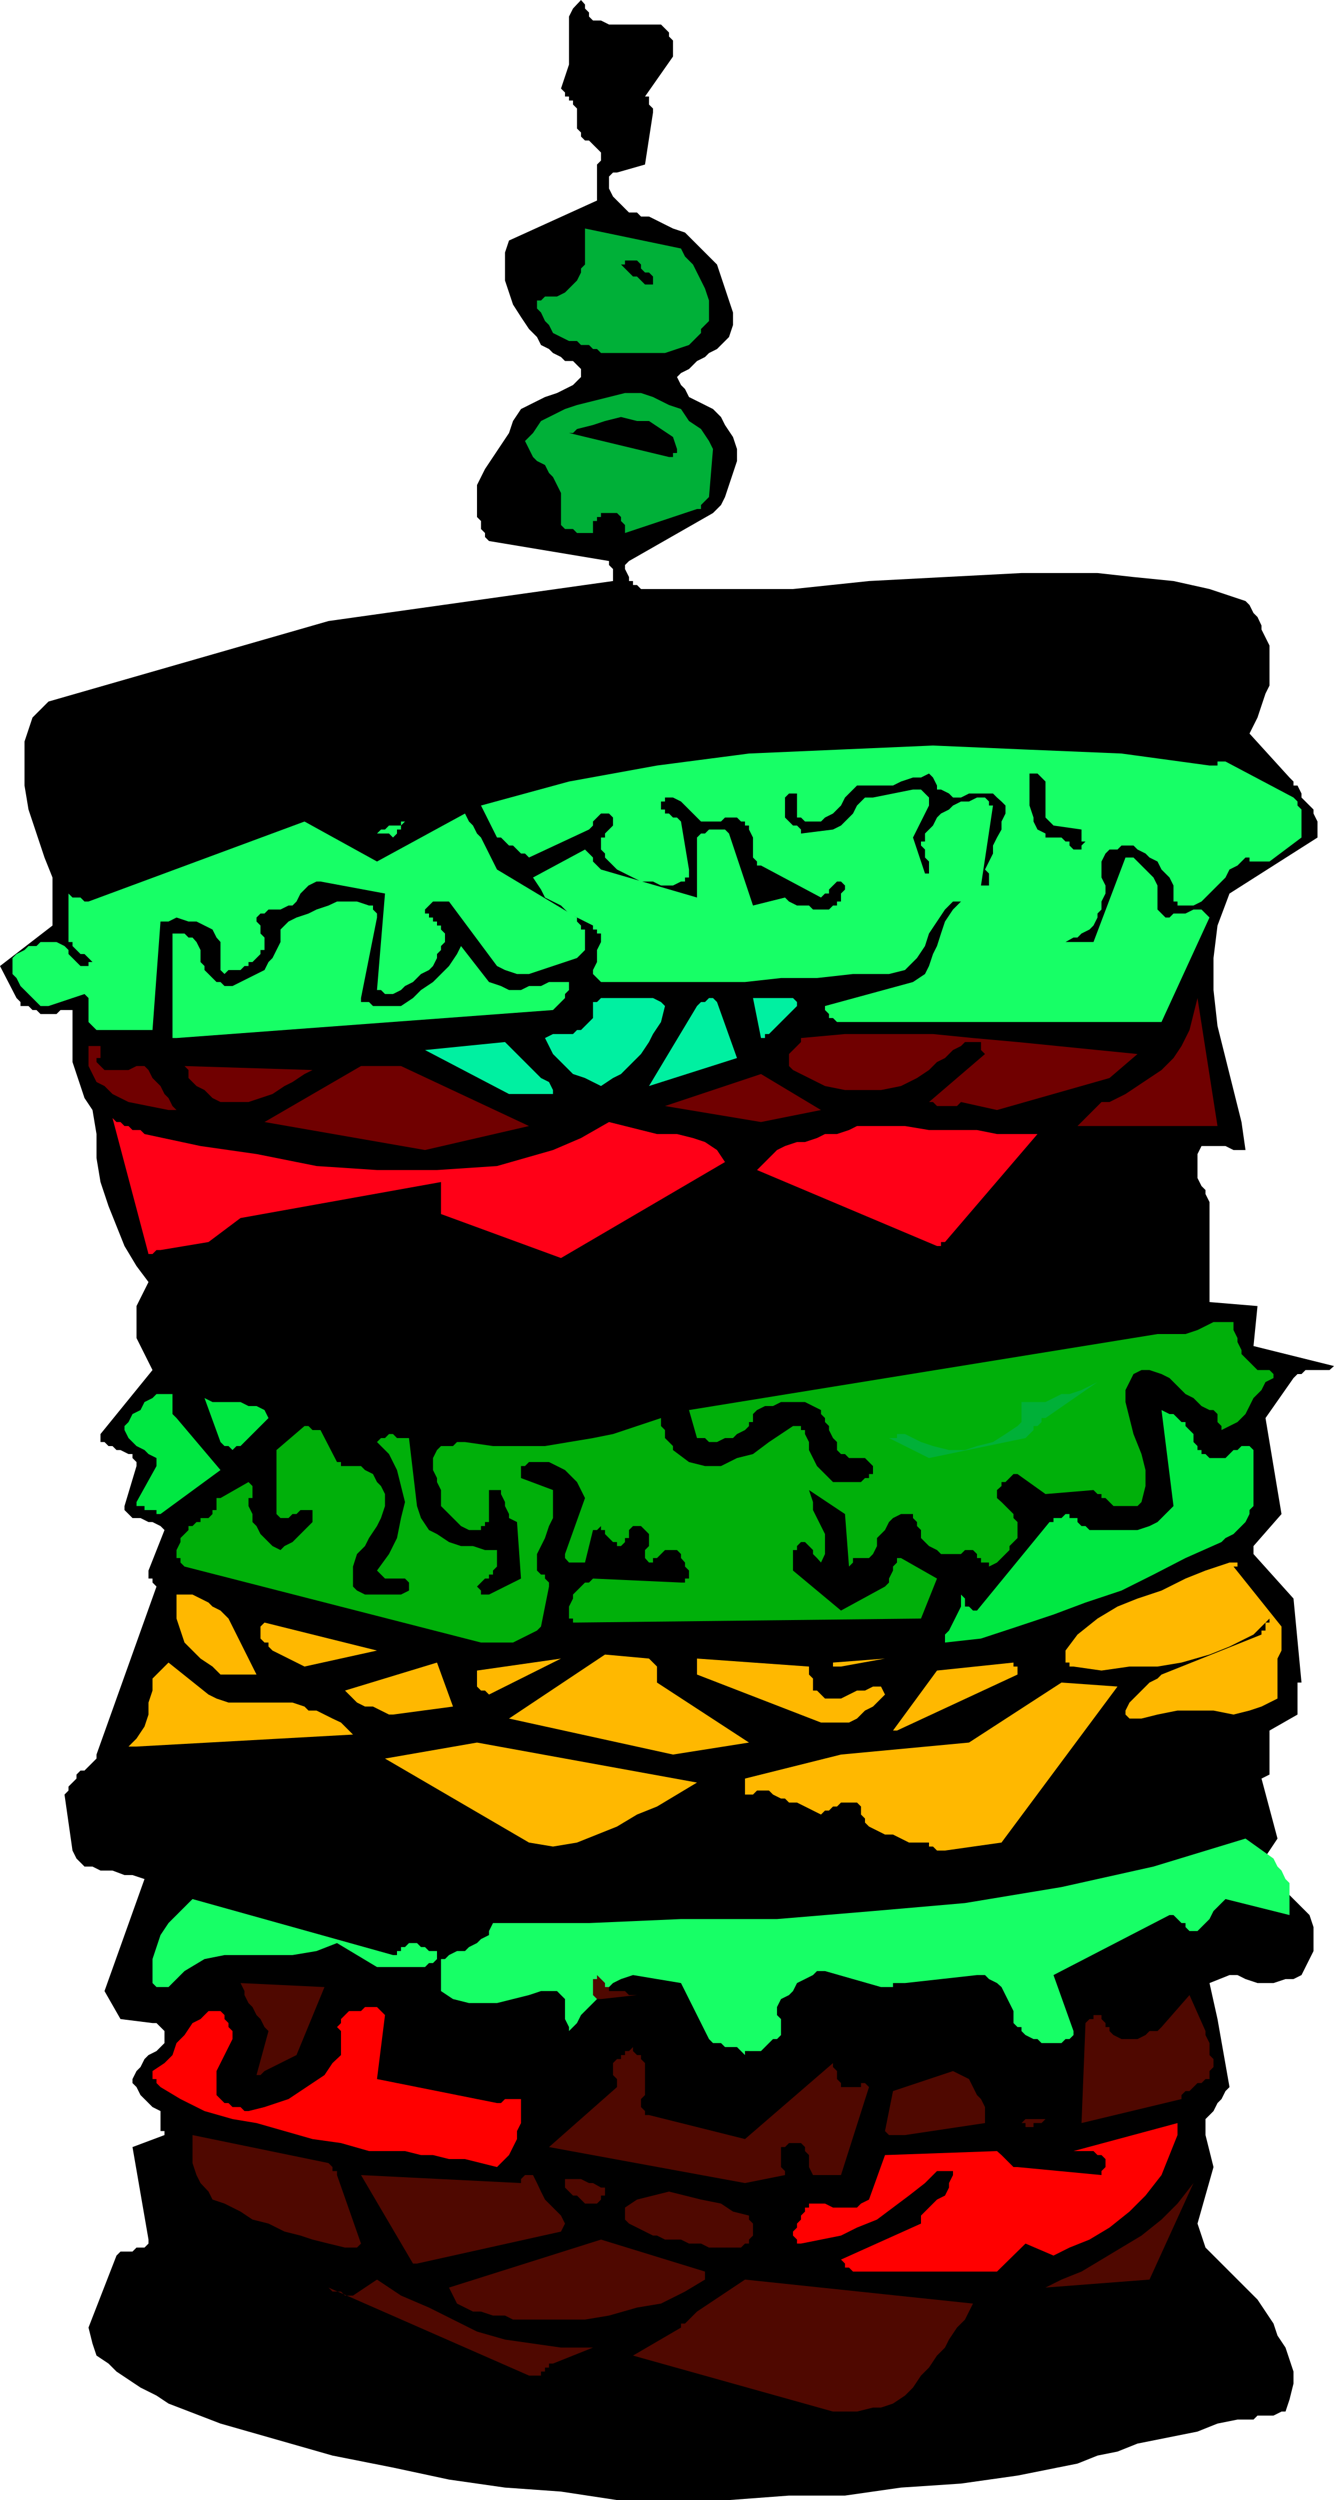 <svg height="480" viewBox="0 0 192.096 360" width="256.128" xmlns="http://www.w3.org/2000/svg"><path style="fill:#4f0800" d="m227.006 553.569-4.608 1.152 4.608 15.624 8.064-4.032 9.216 2.88h.576l.576-.576h1.152l.576-.576h.576v-1.728l-1.152-.576h-1.152l-1.152-.576h-1.152l-1.152-.576-1.152-.576-1.152-.576h-1.152l-2.304-.576-1.728-1.152-1.728-1.152-1.728-1.152-1.152-1.152-1.152-1.728-1.152-1.224z" transform="translate(-201.59 -240.945)"/><path style="fill:#000" d="M220.67 550.113v-.576.576l4.608-1.728v-.576h-.576v-2.88l-1.152-.576-.576-.576-.576-.576-.576-.576-.576-1.152-.576-.576v-.576l.576-1.152.576-.576.576-1.152.576-.576 1.152-.576.576-.576.576-.576v-1.728l-.576-.576-.576-.576h-.576l-4.608-.576-2.304-4.032 5.76-16.128-1.728-.576h-1.152l-1.728-.648h-1.728l-1.152-.576h-1.152l-1.152-1.152-.576-1.152-1.152-8.064.576-.576v-.576l.576-.576.576-.576v-.576l.576-.576h.576l.576-.576.576-.576.576-.576v-.576l8.64-24.192-.576-.576v-.576h-.576v-1.152l2.304-5.832-.576-.576-1.152-.576h-.576l-1.152-.576h-1.152l-.576-.576-.576-.576v-.576l1.728-5.76v-.576l-.576-.576v-.576h-.576l-1.152-.576h-.576l-.576-.576h-.576l-.576-.576h-.576v-1.152l7.488-9.216-.576-1.152-.576-1.152-.576-1.152-.576-1.152v-4.608l1.728-3.456-1.728-2.304-1.728-2.88-1.152-2.88-1.152-2.88-1.152-3.456-.576-3.456v-3.456l-.576-3.456-1.152-1.728-.576-1.728-.576-1.728-.576-1.728v-7.488h-1.728l-.576.576h-2.304l-.576-.576h-.576l-.576-.576h-1.152v-.576l-.576-.576-2.376-4.608 7.56-5.832v-6.912l-1.152-2.88-1.152-3.456-1.152-3.456-.576-3.456v-6.336l1.152-3.456 2.304-2.304 40.32-11.592 40.968-5.76v-1.729l-.576-.576v-.576l-17.28-2.88-.576-.576v-.576l-.576-.576v-1.152l-.576-.576v-4.608l1.152-2.304 1.152-1.728 1.152-1.728 1.152-1.728.576-1.728 1.152-1.728 1.152-.576 1.152-.576 1.152-.576 1.728-.576 1.152-.576 1.152-.576 1.152-1.152v-1.152l-.576-.576-.576-.576h-1.152l-.576-.576-1.152-.576-.576-.576-1.152-.576-.576-1.152-1.152-1.152-1.152-1.728-1.152-1.8-.576-1.728-.576-1.728v-4.032l.576-1.728 12.672-5.76v-5.183l.576-.576v-1.152l-.576-.576-.576-.576-.576-.576h-.576l-.576-.576v-.576l-.576-.576v-2.88l-.576-.576v-.576h-.576v-.576h-.576v-.576l-.576-.576.576-1.728.576-1.728v-6.912l.576-1.152 1.152-1.224.576.648v.576l.576.576v.576l.576.576h1.152l1.152.576h7.488l.576.576.576.576v.576l.576.576v2.304l-4.032 5.76h.576v1.152l.576.576v.576l-1.152 7.488-4.032 1.152h-.576l-.576.576v1.728l.576 1.152.576.576.576.576.576.576.576.576h1.152l.576.576h1.152l1.152.576 1.152.576 1.152.576 1.728.576 1.152 1.152 1.152 1.152 1.152 1.152 1.152 1.152.576 1.728.576 1.728.576 1.728.576 1.728v1.8l-.576 1.728-1.152 1.152-.576.576-1.152.576-.576.576-1.152.576-.576.576-.576.576-1.152.576-.576.576.576 1.152.576.576.576 1.152 1.152.576 1.152.576 1.152.576 1.152 1.152.576 1.152 1.152 1.728.576 1.728v1.728l-.576 1.728-.576 1.728-.576 1.728-.576 1.152-1.152 1.152-12.096 6.912-.576.576v.576l.576 1.152v.576h.576v.576h.576l.576.576h21.888l10.944-1.152 10.944-.576 11.016-.576h10.944l5.184.576 5.76.576 5.184 1.152 5.184 1.728.576.576.576 1.152.576.576.576 1.224v.576l.576 1.152.576 1.152v5.76l-.576 1.152-.576 1.728-.576 1.728-.576 1.152-.576 1.152 5.76 6.336.576.576v.576h.576l.576 1.152v.576l.576.576.576.576.576.576v.576l.576 1.152v2.304l-12.672 8.064-1.728 4.608-.576 4.68v4.608l.576 5.184 1.152 4.608 1.152 4.608 1.152 4.608.576 4.032h-1.728l-1.152-.576h-3.456l-.576 1.152v3.456l.576 1.152.576.576v.576l.576 1.152v14.4l6.912.576-.576 5.76 11.592 2.88-.648.576h-3.456l-.576.576h-.576l-.576.576-4.032 5.76 2.304 13.824-4.032 4.608v1.152l5.76 6.408 1.152 12.096h-.576v4.608l-4.032 2.304v6.336l-1.152.576 2.304 8.64-2.304 3.456v1.152l.576.648.576 1.152 1.152.576.576.576 1.152.576 1.152 1.152 1.152 1.152.576.576.576 1.728v3.456l-.576 1.152-.576 1.152-.576 1.152-1.152.576h-1.152l-1.728.576h-2.304l-1.728-.576-1.152-.576h-1.152l-2.88 1.152 1.152 5.184 1.728 9.792-.576.576-.576 1.152-.576.576-.576 1.152-.576.576-.576.576v2.304l1.152 4.608-2.304 8.136.576 1.728.576 1.728 1.152 1.152 1.728 1.728 1.152 1.152 1.728 1.728 1.728 1.728 1.152 1.728 1.152 1.728.576 1.728 1.152 1.728.576 1.728.576 1.728v1.728l-.576 2.304-.576 1.728h-.576l-1.152.576h-2.304l-.576.576h-2.304l-2.88.576-2.88 1.152-2.88.576-2.88.576-2.88.576-2.88 1.152-2.88.576-2.88 1.152-8.64 1.728-8.136 1.152-8.64.576-8.064 1.152h-8.064l-8.64.648h-16.128l-8.064-1.224-8.064-.576-8.064-1.152-8.064-1.728-8.712-1.728-8.064-2.304-8.064-2.304-7.488-2.88-1.728-1.152-2.304-1.152-1.728-1.152-1.728-1.152-1.152-1.152-1.728-1.152-.576-1.728-.576-2.304 4.032-10.368.576-.576h1.728l.576-.576h1.152l.576-.576v-.576z" transform="translate(-201.59 -240.945)"/><path style="fill:#4f0800" d="m375.182 533.409-2.304-5.184-4.032 4.608-.576.576h-1.152l-.576.576-1.152.576h-2.304l-1.152-.576-.576-.576v-.576h-.576v-.576l-.576-.576v-.576h-1.152v.576h-.576l-.576.576-.576 14.4 14.4-3.456v-.576l.576-.576h.576l.576-.576.576-.576h.576l.576-.576h.576v-1.152l.576-.576v-1.152l-.576-.576v-1.728l-.576-1.152v-.576z" transform="translate(-201.59 -240.945)"/><path style="fill:#ffb800" d="m379.214 466.52 6.912 8.64v3.457l-.576 1.152v5.76l-2.304 1.152-1.728.576-2.304.576-2.88-.576h-5.184l-2.88.576-2.304.576h-1.728l-.576-.576v-.576l.576-1.152.576-.576.576-.576 1.152-1.152.576-.576 1.152-.576.576-.576 14.4-5.76v-.576h.576v-1.152h.576v-.576l-2.304 2.304-3.456 1.728-2.88 1.152-4.032 1.152-3.456.576h-4.032l-4.032.576-4.032-.576h-.576v-.576h-.576v-1.728l1.728-2.304 2.88-2.304 2.88-1.728 2.88-1.152 3.456-1.152 3.456-1.728 2.88-1.152 3.456-1.152h1.152v.576z" transform="translate(-201.59 -240.945)"/><path style="fill:#17ff66" d="m387.854 355.785-9.792-5.184h-1.152v.576h-1.152l-12.672-1.728-13.824-.576-13.32-.576-13.248.576-13.248.576-13.248 1.728-12.672 2.304-12.672 3.456 2.304 4.608h.576l.576.576.576.576h.576l.576.576.576.576h.576l.576.576 8.64-4.032.576-.576v-.576l.576-.576.576-.576h1.152l.576.576v1.152l-.576.576-.576.576v.576h-.576v1.728l.576.576v.576l.576.576 1.152 1.152 1.152.576 1.152.576 1.152.576h1.728l1.152.576h1.728l1.152-.576h.576v-.576h.576v-1.152l-1.152-6.912-.576-.576h-.576l-.576-.576h-.576v-.576h-.576v-1.152h.576v-.576h1.152l1.152.576.576.576.576.576.576.576.576.576.576.576h2.88l.576-.576h1.728l.576.576h.576v.576h.576v.576l.576 1.152v2.88l.576.576v.576h.576l8.64 4.608.576-.576h.576v-.576l.576-.576.576-.576h.576l.576.576v.576l-.576.576v1.152h-.576v.576h-.576l-.576.576h-2.304l-.576-.576h-1.728l-1.152-.576-.576-.576-4.608 1.152-3.456-10.368-.576-.576h-2.304l-.576.576h-.576l-.576.576v8.64l-13.824-4.032-.576-.576-.576-.576v-.576l-.576-.576-.576-.576-7.488 4.032 1.152 1.728.576 1.152 1.152.576 1.152.576 1.152 1.152 1.152.576 1.152.576 1.152.576v.576h.576v.576h.576v1.224l-.576 1.152v1.728l-.576 1.152v.576l.576.576.576.576h20.736l5.184-.576h5.184l5.184-.576h5.184l2.304-.576 1.728-1.728 1.152-1.728.576-1.8 1.152-1.728 1.152-1.728 1.152-1.152h1.152l-1.152 1.152-1.152 1.728-.576 1.728-.576 1.8-.576 1.152-.576 1.728-.576 1.152-1.728 1.152-12.672 3.456v.576l.576.576v.576h.576l.576.576h46.728l6.912-15.048-.576-.576-.576-.576h-1.152l-1.152.576h-1.728l-.576.576h-.576l-.576-.576-.576-.576v-3.456l-.576-1.152-.576-.576-.576-.576-.576-.576-.576-.576-.576-.576h-1.152l-4.608 12.168h-9.792 5.76l1.152-.648h.576l.576-.576 1.152-.576.576-.576.576-1.152v-.576l.576-.576v-1.152l.576-1.152v-1.152l-.576-1.152V365l.576-1.152.576-.576h1.152l.576-.576h1.728l.576.576 1.152.576.576.576 1.152.576.576 1.152.576.576.576.576.576 1.152v2.304h.576v.576h2.304l1.152-.576 1.152-1.152 1.152-1.152 1.152-1.152.576-1.152 1.152-.576 1.152-1.152h.576V365h2.88l4.608-3.456v-4.032l-.576-.576v-.576z" transform="translate(-201.59 -240.945)"/><path style="fill:#17ff66" d="M211.454 369.609v6.984h.576v.576l.576.576.576.576h.576l.576.576.576.576h-.576v.576h-1.152l-.576-.576-.576-.576-.576-.576v-.576l-.576-.576-1.152-.576h-2.304l-.576.576h-1.152l-.576.576-1.152.576-.576.576v2.304l.576.576.576 1.152.576.576.576.576.576.576.576.576.576.576h1.152l5.184-1.728.576.576v3.456l.576.576.576.576h8.064l1.152-15.624h1.152l1.152-.576 1.728.576h1.152l1.152.576 1.152.576.576 1.152.576.648v4.032l.576.576.576-.576h1.728l.576-.576h.576v-.576h.576l.576-.576.576-.576v-.576h.576v-1.8l-.576-.576v-1.152l-.576-.576v-.576l.576-.576h.576l.576-.576h1.728l1.152-.576h.576l.576-.576.576-1.152.576-.576.576-.576 1.152-.576h.576l9.288 1.728-1.152 13.896h.576l.576.576h1.152l1.152-.576.576-.576 1.152-.576.576-.576.576-.576 1.152-.576.576-.576.576-1.152v-.576l.576-.576v-.576l.576-.576v-1.224l-.576-.576v-.576h-.576v-.576h-.576v-.576h-.576v-.576h-.576v-.576l.576-.576.576-.576h2.304l6.912 9.288 1.152.576 1.728.576h1.728l1.728-.576 1.728-.576 1.728-.576 1.728-.576 1.152-1.152v-2.952h-.576v-.576l-.576-.576v-.576l-11.52-6.912-.576-1.152-.576-1.152-.576-1.152-.576-1.152-.576-.576-.576-1.152-.576-.576-.576-1.152L255.878 365l-10.44-5.76-31.104 11.52h-.576l-.576-.576h-1.152z" transform="translate(-201.59 -240.945)"/><path style="fill:#4f0800" d="M321.542 588.2h3.456l2.304-.575h1.152l1.728-.576 1.728-1.152 1.152-1.152 1.152-1.728 1.152-1.152 1.152-1.728 1.152-1.152.576-1.152 1.152-1.728 1.152-1.152.576-1.152.576-1.152-32.832-3.456-6.912 4.608-.576.576-.576.576-.576.576h-.576v.576l-6.912 4.032zm-43.776-5.183h1.728v-.576h.576v-.576h.576v-.576h.576l5.76-2.304h-4.608l-4.032-.576-4.032-.576-4.032-1.152-3.456-1.728-3.456-1.728-4.032-1.728-3.456-2.304-3.456 2.304h-1.152l-.576-.576h-1.224l-.576-.576z" transform="translate(-201.59 -240.945)"/><path style="fill:#4f0800" d="M275.462 574.953h10.368l3.456-.576 4.032-1.152 3.456-.576 3.456-1.728 2.88-1.728v-1.152l-14.976-4.608-21.888 6.912.576 1.152.576 1.152 1.152.576 1.152.576h1.152l1.728.576h1.728zm76.68-4.608 14.976-1.152 6.336-13.896-2.304 2.952-2.304 2.304-2.88 2.304-2.88 1.728-2.88 1.728-2.88 1.728-2.88 1.152z" transform="translate(-201.59 -240.945)"/><path style="fill:red" d="M327.302 568.04h17.856l4.104-4.031 4.032 1.728 2.304-1.152 2.88-1.152 2.88-1.728 2.88-2.304 2.304-2.304 2.304-2.952 1.152-2.88 1.152-2.88v-1.728l-14.976 4.032h2.88l.576.576h.576l.576.576v1.152l-.576.576v.576l-12.096-1.152h-.576l-.576-.576-.576-.576-.576-.576-.648-.576-16.128.576-2.304 6.408-1.152.576-.576.576h-3.456l-1.152-.576h-2.304v.576h-.576v.576l-.576.576v.576l-.576.576v.576l-.576.576v.576l.576.576v.576h.576l2.88-.576 2.88-.576 2.304-1.152 2.88-1.152 2.304-1.728 2.304-1.728 2.304-1.8 1.728-1.728h2.304v.576l-.576 1.152v.648l-.576 1.152-1.152.576-.576.576-1.152 1.152-.576.576v1.152l-11.52 5.184.576.576v.576h.576l.576.576h2.304z" transform="translate(-201.59 -240.945)"/><path style="fill:#4f0800" d="m261.638 566.889 20.736-4.608.576-1.152-.576-1.152-.576-.576-.576-.576-1.152-1.152-.576-1.152-.576-1.224-.576-1.152h-1.152l-.576.576v.576l-23.04-1.152 7.488 12.744h.576zm-10.368-2.304h1.728l.576-.576-3.456-9.864v-.576h-.648v-.576l-.576-.576-19.584-4.032v4.032l.576 1.728.576 1.152 1.152 1.224.576 1.152 1.728.576 2.304 1.152 1.728 1.152 2.304.576 2.304 1.152 2.304.576 1.728.576 2.304.576zm54.144 0h2.88l.576-.576h.576v-.576l.576-.576v-1.728l-.576-.576v-.576l-2.304-.576-1.728-1.152-2.88-.576-2.304-.576-2.304-.576-2.304.576-2.304.576-1.728 1.152v1.728l.576.576 1.152.576 1.152.576 1.152.576h.576l1.152.576h2.304l1.152.576h1.728l1.152.576h.576zm-17.28-6.912v-.576h.576v-1.152h-.576l-1.152-.648h-.576l-1.152-.576h-2.304v1.224l.576.576.576.576h.576l.576.576.576.576h1.728l.576-.576zm20.736-2.376 5.76-1.152v-.576l-.576-.576v-2.88h.576l.576-.576h1.728l.576.576v.576l.576.576v1.728l.576 1.152h4.032l4.032-12.672-.576-.576h-.576v.576h-2.88v-.576l-.576-.576v-1.152l-.576-.576v-.576L308.87 548.96l-13.824-3.456h-.576v-.576l-.576-.576V543.2l.576-.576v-4.608l-.576-.576v-.576h-.576l-.576-.576v-.576l-.576.576h-.576v.576h-.576v.576h-.576l-.576.576v1.729l.576.576v1.152l-9.792 8.64z" transform="translate(-201.59 -240.945)"/><path style="fill:red" d="m273.158 552.993.576-.576 1.152-1.152.576-1.152.576-1.152v-1.152l.576-1.152V543.2h-2.304l-.576.576h-.576l-17.28-3.456 1.152-9.216-.576-.576-.576-.576h-1.728l-.576.576h-1.728l-.576.576-.576.576v.576l-.576.576.576.576v3.456l-1.224 1.152-1.152 1.728-1.728 1.152-1.728 1.152-1.728 1.152-1.728.576-1.728.576-2.304.576h-.576l-.576-.576h-1.152l-.576-.576h-.576l-1.152-1.152v-3.455l.576-1.152.576-1.152.576-1.152.576-1.152v-1.152l-.576-.576v-.576l-.576-.576v-.576l-.576-.576h-1.728l-1.152 1.152-1.152.576-1.152 1.728-1.152 1.152-.576 1.728-1.152 1.152-1.728 1.152v1.152h.576v.576l.576.576 2.88 1.728 3.456 1.728 4.032 1.152 3.456.576 4.032 1.152 4.032 1.152 4.104.576 4.032 1.152h5.184l2.304.576h1.728l2.304.576h2.304l2.304.576z" transform="translate(-201.59 -240.945)"/><path style="fill:#4f0800" d="m331.91 548.385 11.52-1.728v-2.304l-.576-1.152-.576-.576-.576-1.152-.576-1.152-1.152-.576-1.152-.576-8.64 2.88-1.152 5.76.576.576h1.728zm17.352-1.152h1.152v-.576h1.152l.576-.576.576-.576-.576.576h-2.88l-.576.576h.576v.576z" transform="translate(-201.59 -240.945)"/><path style="fill:#17ff66" d="M309.446 536.289h1.728l.576-.576.576-.576.576-.576h.576l.576-.576v-2.304l-.576-.576v-1.152l.576-1.152 1.152-.576.576-.576.576-1.152 1.152-.576 1.152-.576.576-.576h1.152l8.064 2.304h1.728v-.576h1.728l10.368-1.152h1.152l.576.576 1.152.576.648.576.576 1.152.576 1.152.576 1.152v1.728l.576.576h.576v.576l.576.576 1.152.576h.576l.576.576h2.88l.576-.576h.576l.576-.576v-.576l-2.88-8.064 16.704-8.64h.576l.576.576.576.576h.576v.576l.576.576h1.152l.576-.576.576-.576.576-.576.576-1.152.576-.576.576-.576.576-.576 9.216 2.304v-4.608l-.576-.576-.576-1.224-.576-.576-.576-1.152-4.032-2.88-13.248 4.032-13.248 2.952-13.896 2.304-13.248 1.152-13.824 1.152h-13.824l-13.248.576h-13.824l-.576 1.152v.576l-1.152.576-.576.576-1.152.576-.576.576h-1.152l-1.152.576-.576.576h-.576v4.608l1.728 1.152 2.304.576h4.032l2.304-.576 2.304-.576 1.728-.576h2.304l.576.576.576.576v2.88l.576 1.152v.576l1.152-1.152.576-1.152 1.152-1.152 1.152-1.152 1.152-1.152 1.152-1.152 1.152-.576 1.728-.576 6.912 1.152 4.032 8.064.576.576h1.152l.576.576h1.728l.576.576.576.576v-.576h.576z" transform="translate(-201.59 -240.945)"/><path style="fill:#4f0800" d="m239.678 539.169 4.608-2.304 4.032-9.792-12.096-.576.576 1.152v.576l.576 1.152.576.576.576 1.152.576.576.576 1.152.576.576-1.728 6.336h.576l.576-.576zm48.456-10.369 5.184-.575h-1.152l-.576-.576h-2.304v-.576h-.576v-.576l-.576-.576-.576-.576v.576h-.576v2.304l.576.576h.576z" transform="translate(-201.59 -240.945)"/><path style="fill:#17ff66" d="m225.854 527.073 2.304-2.304 2.88-1.728 2.88-.576h9.792l3.456-.576 2.952-1.152 5.76 3.456h6.912l.576-.576h.576l.576-.576v-1.152h-1.152l-.576-.576h-.576l-.576-.576h-1.152l-.576.576h-.576v.576h-.576v.576h-.576L229.31 514.4l-1.152 1.152-1.152 1.152-1.152 1.152-1.152 1.728-.576 1.728-.576 1.728v3.456l.576.576h1.152z" transform="translate(-201.59 -240.945)"/><path style="fill:#ffb800" d="m337.67 507.417 8.136-1.152L362.51 483.8l-8.064-.576-13.32 8.64-18.432 1.728-13.824 3.456v2.304h1.152l.576-.576h1.728l.576.576 1.152.576h.576l.576.576h1.152l1.152.576 1.152.576 1.152.576.576-.576h.576l.576-.576h.576l.576-.576h2.304l.576.576v1.152l.576.576v.576l.576.576 1.152.576 1.152.576h1.152l1.152.576 1.152.576h2.88v.576h.576l.576.576h.576zm-59.904-1.152 3.456.576 3.456-.576 2.88-1.152 2.88-1.152 2.88-1.728 2.88-1.152 2.88-1.728 2.88-1.728-31.68-5.76-13.248 2.304zm20.736-12.672 10.944-1.728-13.248-8.64v-2.304l-.576-.576-.576-.576-6.336-.576-13.824 9.216zm-77.256-1.153 31.176-1.727-.576-.576-.576-.576-.576-.576-1.224-.576-1.152-.576-1.152-.576h-1.152l-.576-.576-1.728-.576h-9.216l-1.728-.576-1.152-.576-5.76-4.608-1.152 1.152-1.152 1.152v1.728l-.576 1.728v1.728l-.576 1.728-1.152 1.728-1.152 1.152h1.152zm109.512-2.303 17.352-8.064v-1.152h-.576v-.576l-11.016 1.152-6.336 8.64h.576zm-10.944-1.152h4.032l1.152-.576 1.152-1.152 1.152-.576 1.152-1.152.576-.576-.576-1.152h-1.152l-1.152.576h-1.152l-1.152.576-1.152.576h-2.304l-.576-.576-.576-.576h-.576v-1.728l-.576-.576v-1.152l-16.128-1.152v2.304zm-61.632-1.152 8.64-1.152-2.304-6.336-13.248 4.032.576.576.576.576.576.576 1.152.576h1.152l1.152.576 1.152.576zm13.824-2.88 10.368-5.184-12.096 1.728v2.304l.576.576h.576zm-36.936-2.88h3.456l-4.032-8.064-.576-.576-.576-.576-1.152-.576-.576-.576-1.152-.576-1.152-.576h-2.304v3.456l.576 1.728.576 1.728 1.152 1.152 1.152 1.152 1.728 1.152 1.152 1.152h1.152zm10.368-1.153 10.44-2.303-16.2-4.032-.576.576v1.728l.576.576h.576v.576l.576.576zm77.256 0 6.336-1.151-7.488.576v.576h1.152z" transform="translate(-201.59 -240.945)"/><path style="fill:#00b00a" d="M270.854 477.465h4.608l1.152-.576 1.152-.576 1.152-.576.576-.576 1.152-5.76v-.576l-.576-.576v-.576h-.576l-.576-.576v-2.376l.576-1.152.576-1.152.576-1.728.576-1.152v-4.032l-4.608-1.728v-1.728h.576l.576-.576h2.88l1.152.576 1.152.576 1.152 1.152.576.576.576 1.152.576 1.152-2.88 8.064v.576l.576.648h2.304l1.152-4.68h.576l.576-.576v.576h.576v.576l.576.576.576.576h.576v.576h.576l.576-.576v-.576h.576v-1.152l.576-.576h1.152l.576.576.576.576v1.728l-.576.576v1.152l.576.648h.576v-.648h.576l.576-.576.576-.576h1.728l.576.576v.576l.576.648v.576l.576.576v1.152h-.576v.576h-.576l-12.672-.576-.576.576h-.576l-.576.576-.576.576-.576.576v.576l-.576 1.152v1.728h.576v.576h.576l49.536-.576 2.304-5.76-5.184-2.952h-.576v.648l-.576.576v.576l-.576 1.152v.576l-.576.576-6.336 3.456-6.912-5.76v-2.952h.576v-.576l.576-.576h.576l.576.576.576.576v.576l.576.576.576.648.576-1.224v-2.88l-.576-1.152-.576-1.152-.576-1.152v-1.152l-.576-1.728 5.184 3.456.576 7.56.576-.576v-.648h2.304l.576-.576.576-1.152v-1.152l.576-.576.576-.576.576-1.152.576-.576 1.152-.576h1.728v.576l.576.576v.576l.576.576v1.152l.576.576.576.576 1.152.576.576.576h2.88l.576-.576h1.152l.576.576v.576h.576v.648h1.152v.576l1.152-.576.648-.648.576-.576.576-.576v-.576l.576-.576.576-.576v-2.304l-.576-.576v-.576l-.576-.576-.576-.576-.576-.576-.648-.576v-1.152l.648-.576v-.576h.576l.576-.576.576-.576h.576l4.032 2.88 6.912-.576.576.576h.576v.576h.576l.576.576.576.576h3.456l.576-.576.576-2.304v-2.304l-.576-2.304-1.152-2.88-.576-2.304-.576-2.304v-1.728l.576-1.152.576-1.152 1.152-.576h1.152l1.728.576 1.152.576 1.152 1.152 1.152 1.152 1.152.576 1.152 1.152 1.152.576h.576l.576.576v1.152l.576.576v.576l1.152-.576 1.152-.576 1.152-1.152.576-1.152.576-1.152 1.152-1.152.576-1.152 1.152-.576v-.576l-.576-.576h-1.728l-.576-.576-.576-.576-.576-.576-.576-.576v-.576l-.576-1.152v-.576l-.576-1.152v-1.152h-2.88l-1.152.576-1.152.576-1.728.576h-4.032l-67.464 10.944 1.152 4.032h1.152l.576.576h1.152l1.152-.576h1.152l.576-.576 1.152-.576.576-.576v-.576h.576v-1.152l.576-.576 1.152-.576h1.152l1.152-.576h3.456l1.152.576 1.152.576v.576l.576.576v.576l.576.576v.576l.576 1.152.576.576v1.152l.576.576h.576l.576.576h2.304l.576.576.576.576v1.152h-.576v.576h-.576l-.576.576h-4.032l-.576-.576-1.152-1.152-.576-.576-.576-1.152-.576-1.152v-1.152l-.576-1.152v-.576h-.576v-.576h-1.152l-1.728 1.152-1.728 1.152-2.304 1.728-2.304.576-2.304 1.152h-2.304l-2.304-.576-2.304-1.728v-.576l-.576-.576-.576-.576v-1.152l-.576-.576v-1.152l-3.456 1.152-3.456 1.152-2.88.576-3.456.576-3.456.576h-7.488l-4.032-.576h-1.152l-.576.576h-1.728l-.576.576-.576 1.152v1.728l.576 1.152v.576l.576 1.152v2.304l.576.576.576.576.576.576.576.576.576.576 1.152.576h1.728v-.576h.576v-.576h.576v-4.608h1.728v.576l.576 1.152v.576l.576 1.152v.576l1.152.576.576 8.136-4.608 2.304h-1.152v-.576l-.576-.576.576-.576.576-.576h.576v-.576h.576v-.576l.576-.576v-2.376h-1.728l-1.728-.576h-1.728l-1.728-.576-1.728-1.152-1.152-.576-1.152-1.728-.576-1.728-1.152-9.792h-1.728l-.576-.576h-.576l-.576.576h-.576l-.576.576 1.728 1.728 1.152 2.304.576 2.304.576 2.304-.576 2.304-.576 2.88-1.152 2.304-1.728 2.376.576.576.576.576h2.88l.576.576v1.152l-1.152.576h-5.184l-1.152-.576-.576-.576v-2.88l.576-1.8 1.152-1.152.576-1.152 1.152-1.728.576-1.152.576-1.728v-1.729l-.576-1.152-.576-.576-.576-1.152-1.152-.576-.576-.576h-2.88v-.576h-.576l-2.376-4.608h-1.152l-.576-.576h-.576l-4.032 3.456v9.216l.576.576h1.152l.576-.576h.576l.576-.576h1.728v1.729l-.576.576-.576.576-1.152 1.152-.576.576-1.152.576-.576.576-1.152-.576-.576-.576-.576-.576-.576-.576-.576-1.152-.576-.576v-1.152l-.576-1.152v-1.152h.576v-1.728l-.576-.576-4.032 2.304h-.576v1.728h-.576v.576l-.576.576h-1.152v.576h-.576l-.576.576h-.576v.576l-.576.576-.576.576v.576l-.576 1.152v1.152h.576v.648l.576.576z" transform="translate(-201.59 -240.945)"/><path style="fill:#00e842" d="m337.67 477.465 5.184-.576 5.256-1.728 5.184-1.728 4.608-1.728 5.184-1.728 4.608-2.304 4.608-2.376 5.184-2.304.576-.576 1.152-.576.576-.576.576-.576.576-.576.576-1.152v-.576l.576-.576v-8.064l-.576-.576h-1.152l-.576.576h-.576l-.576.576-.576.576h-2.304l-.576-.576h-.576v-.576h-.576v-.576l-.576-.576v-1.152l-.576-.576-.576-.576v-.576h-.576l-.576-.576-.576-.576h-.576l-1.152-.576 1.728 13.824-1.152 1.152-1.152 1.152-1.152.576-1.728.576h-6.912l-.576-.576h-.576l-.576-.576v-.576h-1.152v-.576h-.576l-.576.576h-1.152v.576h-.576l-10.44 12.744h-.576l-.576-.576h-.576v-1.152l-.576-.576v1.727l-.576 1.152-.576 1.152-.576 1.152-.576.576v.576z" transform="translate(-201.59 -240.945)"/><path style="fill:#00b00a" d="m306.566 469.4 4.608-1.727h-1.152l-.576.576h-.576l-1.728-.576-1.728-.576-1.152-1.152-1.152-1.8-1.152-1.152-.576-1.728-1.152-1.728-.576-1.728v-.576l.576-.576.576-.576.576-.576.576-.576h-.576v-.576h-1.152l-.576.576-1.152 1.152v2.88l.576 1.728.576 1.152.576 1.728 1.152 1.152.576 1.224.576.576.576.576.576.576.576.576.576.576.576.576h1.152z" transform="translate(-201.59 -240.945)"/><path style="fill:#00e842" d="M222.398 458.385h1.728v.576h.576l8.64-6.336-6.336-7.488-.576-.576v-2.88h-2.304l-.576.576-1.152.576-.576 1.152-1.152.576-.576 1.152-.576.576v.576l.576 1.152.576.576.576.576 1.152.576.576.576 1.152.576v1.152l-2.88 5.184v.576h1.152z" transform="translate(-201.59 -240.945)"/><path style="fill:#00b038" d="m335.366 450.897 13.896-2.88.576-.576.576-.576v-.576h.576l.576-.576v-.576h.576l7.488-5.184-1.152.576-1.152.576-1.728.576h-1.152l-1.152.576-1.152.576h-3.456v2.88l-.576.576-1.728 1.152-1.8 1.152-2.304.576-1.728.576h-2.304l-2.304-.576-1.728-.576-2.304-1.152h-1.152v.576h-1.152z" transform="translate(-201.59 -240.945)"/><path style="fill:#00e842" d="m236.222 449.169 4.032-4.032-.576-1.152-1.152-.576h-1.152l-1.152-.576h-4.032l-1.152-.576 2.304 6.336.576.576h.576l.576.576.576-.576z" transform="translate(-201.59 -240.945)"/><path style="fill:#ff0017" d="m224.702 420.945 6.912-1.152 4.608-3.456 28.872-5.184v4.608l17.28 6.336 23.616-13.824-1.152-1.728-1.728-1.152-1.728-.576-2.304-.576h-2.88l-2.304-.576-2.304-.576-2.304-.576-4.032 2.304-4.032 1.728-4.032 1.152-4.032 1.152-8.64.576h-8.64l-8.712-.576-8.64-1.728-8.064-1.152-8.064-1.728-.576-.576h-1.152l-.576-.576h-.576l-.576-.576h-.576l-.576-.576 5.184 19.584h.576l.576-.576zm112.968-1.152 13.32-15.552h-5.832l-2.88-.576h-6.912l-3.456-.576h-6.912l-1.152.576-1.728.576h-1.728l-1.152.576-1.728.576h-1.152l-1.728.576-1.152.576-2.88 2.88 25.92 10.944h.576v-.576h.576z" transform="translate(-201.59 -240.945)"/><path style="fill:#700000" d="m262.79 406.545 14.976-3.456-18.432-8.64h-5.76l-13.896 8.064zm48.384-4.032 8.64-1.728-8.64-5.184-13.824 4.608zm46.152.576h19.584l-2.88-18.432-.576 2.304-.576 2.304-1.152 2.304-1.152 1.728-1.728 1.728-1.728 1.152-1.728 1.152-1.728 1.152-1.152.576-1.152.576h-1.152l-.576.576-.576.576-.576.576-1.152 1.152-.576.576h.576zm-131.472-2.304h1.152l-.576-.576-.576-1.152-.576-.576-.576-1.152-.576-.576-.576-.576-.576-1.152-.576-.576h-1.152l-1.152.576h-3.456l-.576-.576-.576-.576v-.576h.576v-1.152h.576-.576v-.576h-1.728v2.88l.576 1.152.576 1.152 1.152.576 1.152 1.152 1.152.576 1.152.576zm119.304 0 16.2-4.608 4.032-3.456-5.76-.576-5.76-.576-5.76-.576-6.408-.576-5.76-.576H323.27l-6.336.576v.576l-.576.576-.576.576-.576.576v1.728l.576.576 2.304 1.152 2.304 1.152 2.88.576h5.184l2.88-.576 2.304-1.152 1.728-1.152 1.152-1.152 1.152-.576.576-.576.576-.576 1.152-.576.576-.576h2.304v1.152l.576.576-8.064 6.912h.576l.576.576h2.88l.576-.576zm-111.24-1.152h3.456l1.728-.576 1.728-.576 1.728-1.152 1.152-.576 1.728-1.152 1.152-.576-18.432-.576.576.576v1.152l.576.576.576.576 1.152.576.576.576.576.576 1.152.576h.576z" transform="translate(-201.59 -240.945)"/><path style="fill:#00f0a1" d="M276.614 398.48h4.608v-.575l-.576-1.152-1.152-.576-1.152-1.152-1.152-1.152-1.152-1.152-1.152-1.152-.576-.576-11.52 1.152 12.096 6.336h1.152zm11.52-1.151 1.728-1.152 1.152-.576 1.728-1.728 1.152-1.152 1.152-1.728.576-1.152 1.152-1.728.576-2.304-.576-.576-1.152-.576h-7.488l-.576.576h-.576v2.304l-.576.576-.576.576-.576.576h-.576l-.576.576h-2.88l-1.152.576.576 1.152.576 1.152 1.152 1.152.576.576 1.152 1.152 1.728.576 1.152.576zm6.912 0 12.672-4.032-2.88-8.064-.576-.576h-.576l-.576.576h-.576l-.576.576z" transform="translate(-201.59 -240.945)"/><path style="fill:#17ff66" d="m227.006 390.417 54.216-4.032.576-.576.576-.576.576-.576v-.576l.576-.576v-1.152h-2.88l-1.152.576h-1.728l-1.152.576h-1.728l-1.152-.576-1.728-.576-4.032-5.184-.576 1.152-1.152 1.728-1.152 1.152-1.152 1.152-1.728 1.152-1.152 1.152-1.728 1.152h-4.032l-.576-.576h-1.152v-.576l2.304-11.592v-.576l-.576-.576v-.576h-.576l-1.728-.576h-2.88l-1.224.576-1.728.576-1.152.576-1.728.576-1.152.576-.576.576-.576.576v1.8l-.576 1.152-.576 1.152-.576.576-.576 1.152-1.152.576-1.152.576-1.152.576-1.152.576h-1.152l-.576-.576h-.576l-.576-.576-.576-.576-.576-.576v-.576l-.576-.576v-1.728l-.576-1.152-.576-.648h-.576l-.576-.576h-1.728v15.048h.576z" transform="translate(-201.59 -240.945)"/><path style="fill:#00f0a1" d="m312.326 389.84 4.032-4.031v-.576l-.576-.576h-5.76l1.152 5.76h.576v-.576h.576z" transform="translate(-201.59 -240.945)"/><path style="fill:#000" d="M343.43 368.457h.576v-1.728l-.576-.576.576-1.152.576-1.152v-1.152l.576-1.152.648-1.152v-1.152l.576-1.152v-1.152l-.576-.576-.648-.576-.576-.576h-3.456l-1.152.576h-1.152l-.576-.576-1.152-.576h-.576v-.576l-.576-1.152-.576-.576-1.152.576h-1.152l-1.728.576-1.152.576h-5.184l-.576.576-.576.576-.576.576-.576 1.152-.576.576-.576.576-1.152.576-.576.576h-2.304l-.576-.576h-.576v-3.456h-1.152l-.576.576v2.88l.576.576.576.576h.576l.576.576v.576l4.608-.576 1.152-.576.576-.576.576-.576.576-.576.576-1.152.576-.576.576-.576h1.152l5.76-1.152h1.152l.576.576.576.576v1.152l-2.304 4.608 1.728 5.184h.576V365l-.576-.576v-1.152l-.576-.576v-.576h.576v-1.152l.576-.576.576-.576.576-1.152.576-.576 1.152-.576.576-.576 1.152-.576h1.152l1.152-.576h1.152l.576.576v.576h.576l-1.728 11.52h.576zm13.896-5.184v-.576l.576-.576h-.576v-1.728l-4.032-.576-.576-.576-.576-.576v-5.185l-.576-.576-.576-.576h-1.152v4.608l.576 1.728v.576l.576 1.152 1.152.576v.576h2.304l.576.576h.576v.576l.576.576h.576z" transform="translate(-201.59 -240.945)"/><path style="fill:#17ff66" d="m258.182 361.545.576-.576v-.576h.576v-.576l.576-.576h-.576v.576h-1.728l-.576.576h-.576l-.576.576h1.728z" transform="translate(-201.59 -240.945)"/><path style="fill:#00b038" d="M286.982 317.697v-1.728h.576v-.576h.576v-.576h2.304l.576.576v.576l.576.576v1.152l10.368-3.456h.576v-.576l.576-.576.576-.576.576-6.912-.576-1.152-1.152-1.728-1.728-1.152-1.152-1.728-1.728-.576-2.304-1.152-1.728-.576h-2.304l-2.304.576-2.304.576-2.304.576-1.728.576-2.304 1.152-1.152.576-1.152 1.728-1.152 1.152.576 1.152.576 1.152.576.576 1.152.576.576 1.152.576.576.576 1.152.576 1.152v4.608l.576.576h1.152l.576.576h1.728z" transform="translate(-201.59 -240.945)"/><path style="fill:#000" d="M298.502 306.753v-.576h.576v-.576l-.576-1.728-1.728-1.152-1.728-1.152h-1.728l-2.304-.576-2.304.576-1.728.576-2.304.576-.576.576h-.576l14.4 3.456h.576z" transform="translate(-201.59 -240.945)"/><path style="fill:#00b038" d="M289.286 291.777h8.064l1.728-.576 1.728-.576 1.152-1.152.576-.576v-.576l.576-.576.576-.576v-2.952l-.576-1.728-.576-1.152-.576-1.152-.576-1.152-1.152-1.152-.576-1.152-13.824-2.88v5.184l-.576.576v.576l-.576 1.152-.576.576-.576.576-.576.576-1.152.576h-1.728l-.576.576h-.576v1.152l.576.576.576 1.224.576.576.576 1.152 1.152.576 1.152.576h1.152l.576.576h1.152l.576.576h.576l.576.576h.576z" transform="translate(-201.59 -240.945)"/><path style="fill:#000" d="M295.622 281.913v-1.152l-.576-.576h-.576l-.576-.576v-.576l-.576-.576h-1.728v.576h-.576l.576.576.576.576.576.576h.576l.576.576.576.576h.576z" transform="translate(-201.59 -240.945)"/></svg>

